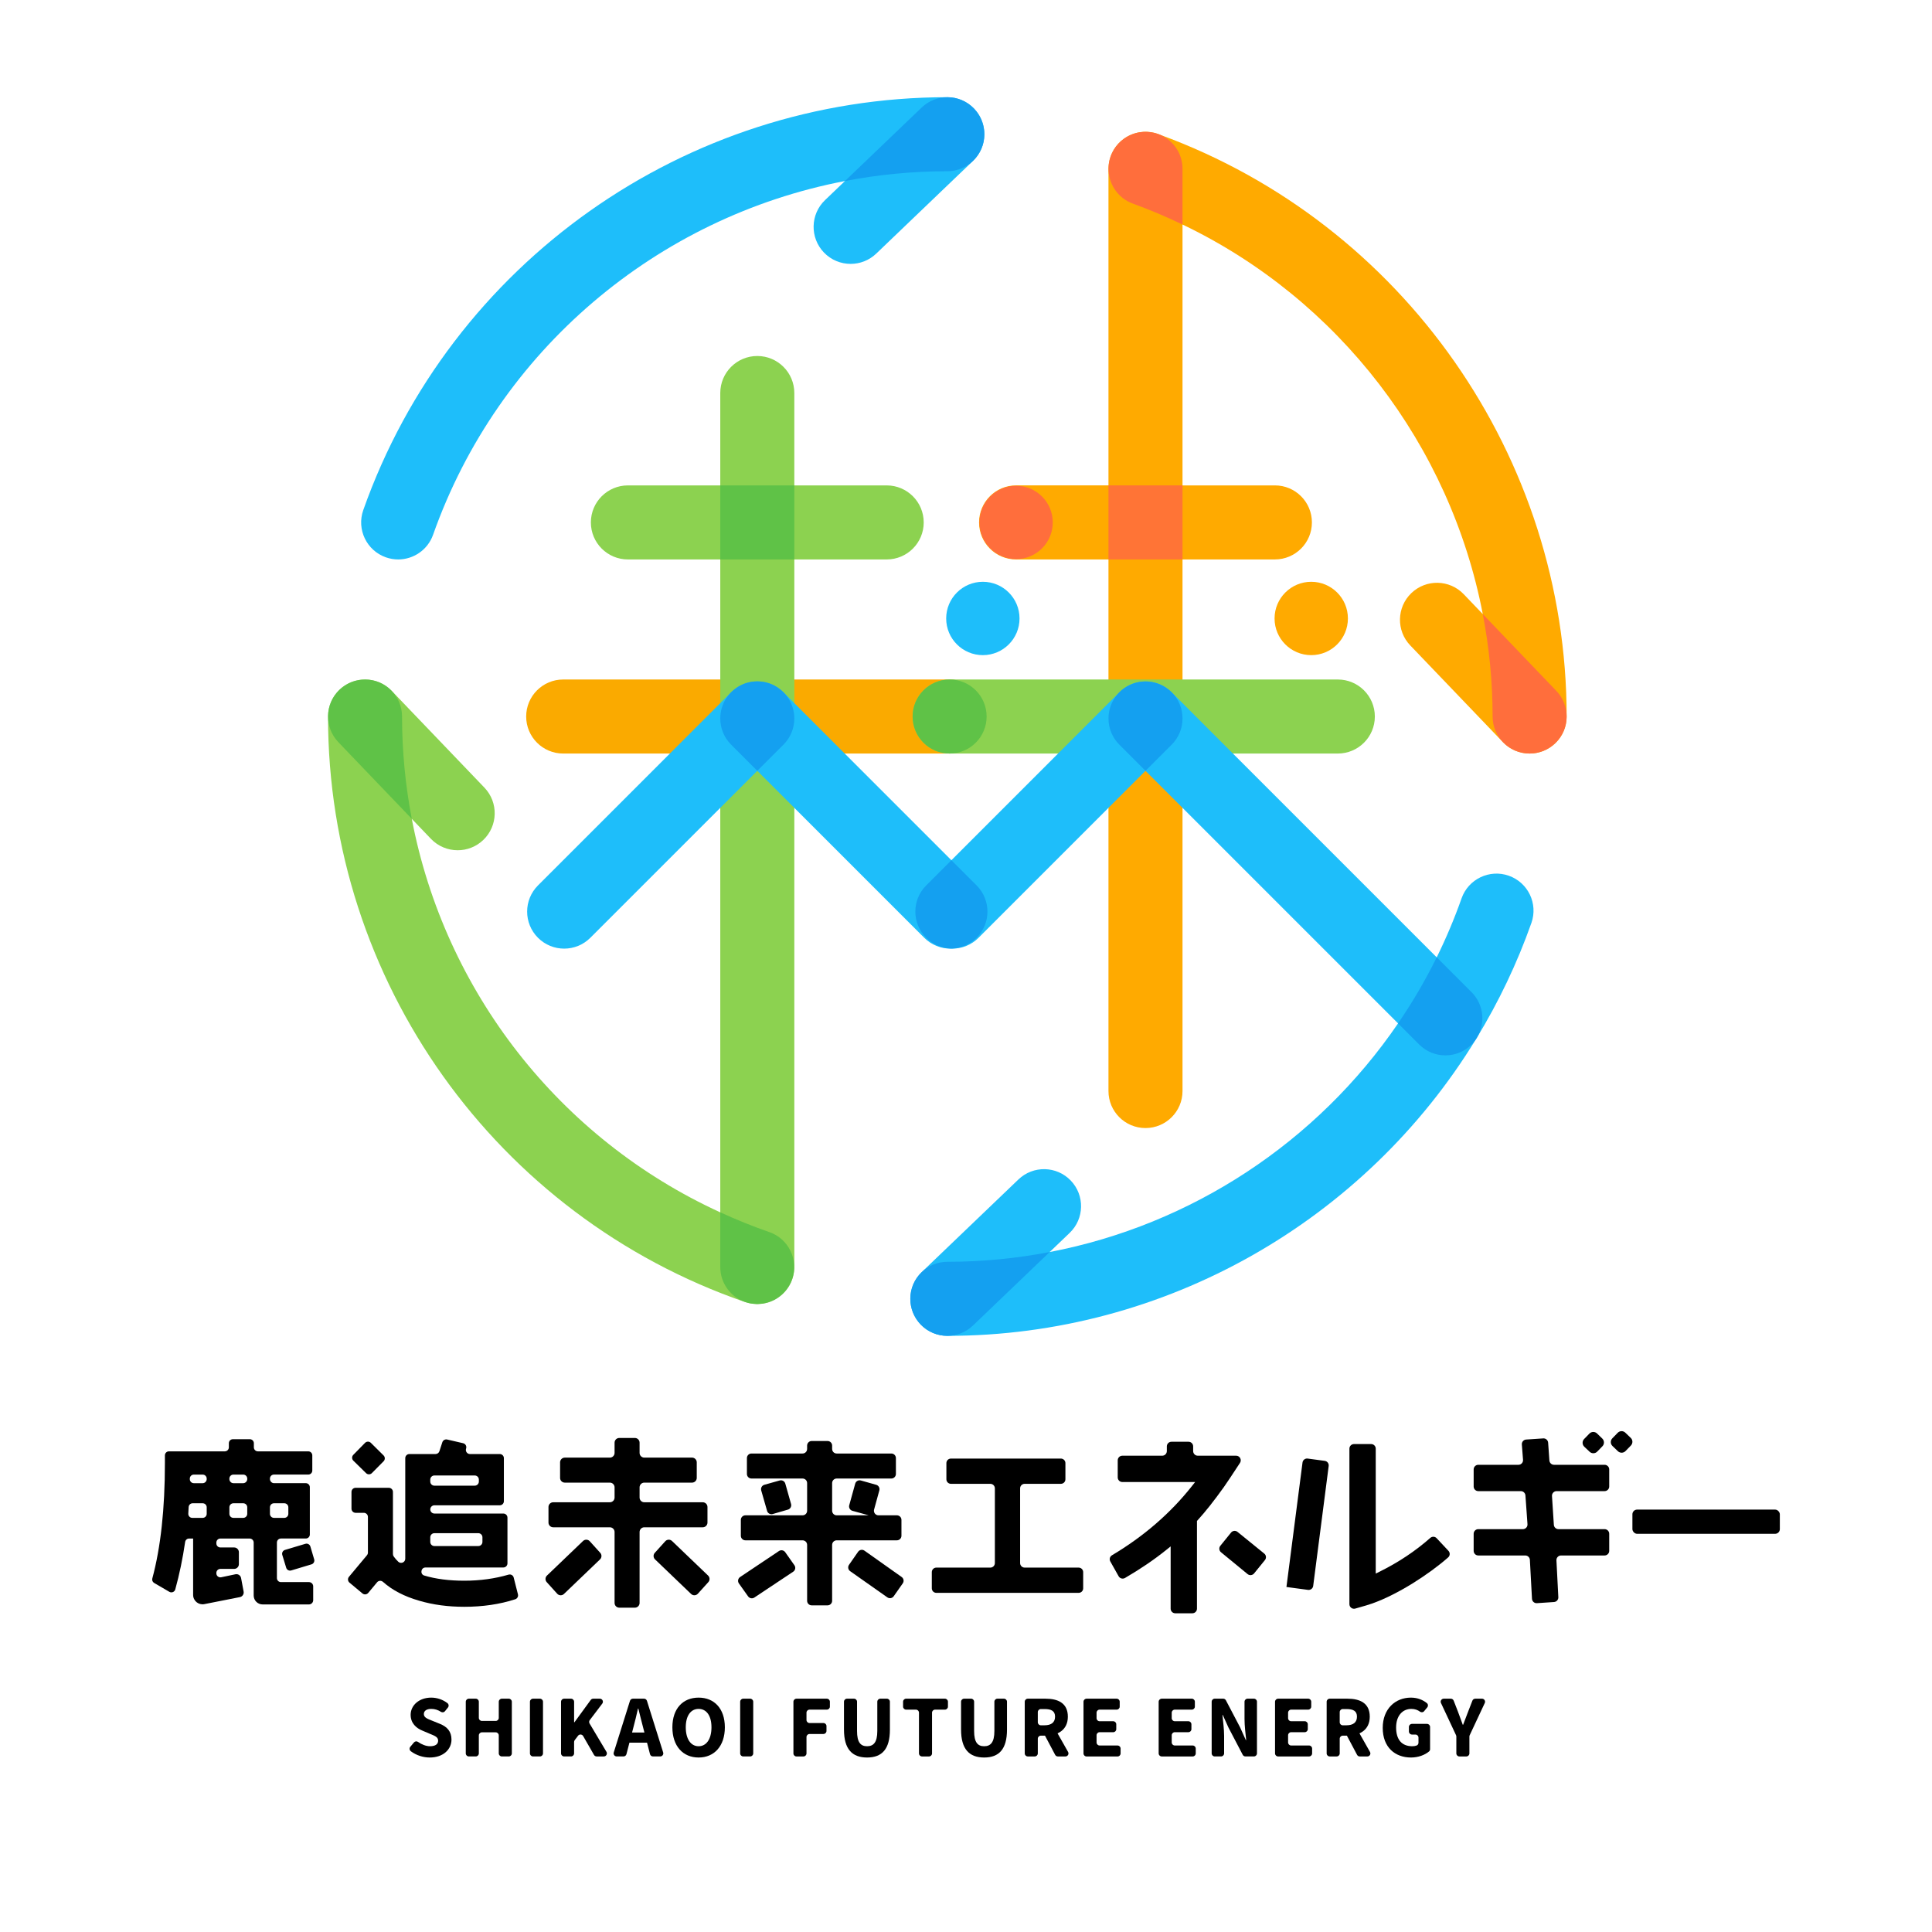 <?xml version="1.0" encoding="UTF-8"?>
<svg id="_レイヤー_1" xmlns="http://www.w3.org/2000/svg" version="1.1" viewBox="0 0 500 500">
  <!-- Generator: Adobe Illustrator 29.8.1, SVG Export Plug-In . SVG Version: 2.1.1 Build 2)  -->
  <defs>
    <style>
      .st0 {
        fill: #8cd250;
      }

      .st1 {
        fill: #fa0;
      }

      .st2 {
        opacity: .9;
      }

      .st2, .st3 {
        isolation: isolate;
      }

      .st2, .st4 {
        fill: #ff6e3c;
      }

      .st5 {
        fill: #1ebefa;
      }

      .st3 {
        fill: #54be45;
        opacity: .8;
      }

      .st6 {
        fill: #faaa00;
      }

      .st7 {
        fill: #14a0f0;
      }
    </style>
  </defs>
  <path class="st1" d="M403.52,191.182c.089-.118.183-.234.266-.355.085-.125.16-.256.239-.385.084-.137.173-.271.25-.411.074-.136.137-.279.205-.418.067-.138.139-.273.199-.413.07-.164.127-.334.188-.503.044-.122.095-.241.133-.364.054-.171.095-.348.14-.524.032-.127.071-.252.098-.38.034-.158.055-.321.08-.482.024-.151.052-.301.069-.452.016-.143.021-.289.03-.434.011-.174.024-.348.026-.522,0-.035.005-.068.005-.103,0-67.085-42.242-127.498-105.172-150.541-.756-.33-1.565-.557-2.407-.682-.021-.003-.041-.006-.062-.009-.279-.039-.561-.066-.846-.081-.043-.002-.085-.005-.128-.006-.127-.005-.251-.019-.378-.019-.149,0-.294.015-.441.022-.038.002-.076.004-.115.006-.29.017-.577.046-.859.088l-.023.004c-1.554.234-2.983.839-4.198,1.725-.01.007-.019.015-.029.022-.229.168-.45.346-.663.533-.033.029-.065.06-.098.089-.19.172-.373.35-.549.537-.045.048-.089.098-.134.147-.161.178-.316.362-.463.552-.046.059-.09.119-.134.179-.143.194-.279.392-.408.597-.037.059-.072.118-.108.178-.131.219-.252.442-.366.671-.025.051-.05.103-.075.155-.114.243-.218.491-.313.744-.01.028-.024.054-.034.082-.009.024-.014.049-.022.073-.084.239-.158.483-.223.73-.022.082-.044.164-.063.246-.048.203-.087.408-.122.615-.022.131-.043.261-.06.392-.02.159-.034.319-.046.481-.013.177-.023.353-.027.529-.001.062-.009.121-.009.183v81.944h-23.908c-5.291,0-9.581,4.289-9.581,9.581s4.29,9.581,9.581,9.581h23.908v137.576c0,5.291,4.29,9.581,9.581,9.581s9.581-4.29,9.581-9.581v-137.575h23.907c5.291,0,9.581-4.289,9.581-9.581s-4.29-9.581-9.581-9.581h-23.907V58.108c40.501,19.398,69.298,57.135,77.707,100.819l-4.932-5.148c-3.658-3.819-9.725-3.951-13.545-.291-3.822,3.661-3.951,9.726-.291,13.547l23.976,25.027c.022.023.046.041.068.064.143.146.295.283.447.42.09.081.176.167.268.244.149.125.307.238.464.354.101.074.199.156.302.226.171.116.352.219.531.324.181.106.363.206.549.299.19.095.379.193.576.276.097.041.198.071.296.108.198.076.396.153.601.216.098.03.198.05.297.076.207.056.413.114.625.157.124.025.249.037.374.057.188.03.374.065.565.084.301.03.604.044.907.046.017,0,.033.003.049.003h.001c.312,0,.623-.017.934-.047.125-.012.246-.035.369-.052.182-.025.365-.048.546-.083.144-.028.284-.066.425-.101.158-.039.316-.075.472-.121.143-.043.281-.094.421-.143.152-.053.304-.105.453-.166.134-.055.264-.117.395-.178.149-.069.298-.137.444-.214.127-.067.25-.141.374-.214.141-.083.282-.164.419-.255.128-.084.25-.175.374-.265.124-.091.249-.18.37-.277.133-.107.259-.221.386-.335.081-.072.165-.137.244-.212.023-.022.042-.047.065-.069.134-.131.26-.27.386-.409.089-.098.183-.193.267-.294.108-.129.206-.265.307-.399h0Z"/>
  <path class="st5" d="M218.68,46.844l-5.166,4.949c-3.821,3.661-3.951,9.726-.291,13.547,1.882,1.964,4.399,2.953,6.92,2.953,2.383,0,4.77-.884,6.627-2.662l25.028-23.976c.026-.025.048-.053.074-.078.119-.117.23-.241.343-.364.103-.112.211-.222.308-.339.092-.109.174-.226.261-.34.105-.137.213-.273.31-.414.068-.099.126-.205.19-.307.101-.162.206-.322.297-.488.058-.107.107-.219.161-.328.083-.167.17-.332.242-.503.059-.138.106-.282.159-.424.055-.147.115-.293.162-.443.049-.155.085-.316.127-.474.037-.143.08-.284.11-.428.032-.15.051-.303.076-.455.026-.159.055-.318.073-.478.015-.138.02-.279.029-.419.012-.179.025-.357.027-.536,0-.034.005-.067.005-.101,0-.108-.013-.213-.016-.321-.006-.175-.011-.35-.027-.525-.013-.154-.035-.305-.056-.457-.021-.156-.042-.312-.071-.467-.03-.16-.067-.317-.105-.473-.035-.146-.07-.291-.112-.435-.046-.157-.098-.311-.152-.465-.049-.141-.098-.281-.154-.42-.06-.15-.126-.296-.194-.442-.064-.138-.128-.276-.198-.411-.074-.143-.154-.281-.235-.419-.077-.131-.153-.261-.236-.388-.092-.141-.191-.277-.29-.412-.085-.116-.168-.233-.259-.346-.115-.144-.239-.281-.362-.418-.067-.075-.127-.154-.197-.228-.022-.023-.047-.042-.069-.065-.131-.134-.271-.26-.41-.386-.098-.089-.193-.182-.293-.267-.129-.108-.265-.206-.4-.308-.118-.089-.233-.182-.354-.265-.126-.086-.26-.162-.39-.242-.135-.083-.267-.171-.406-.246-.14-.076-.286-.141-.429-.211-.134-.065-.266-.136-.402-.194-.166-.071-.339-.129-.51-.191-.119-.043-.237-.093-.358-.131-.175-.056-.355-.097-.534-.143-.123-.031-.244-.068-.368-.095-.162-.034-.328-.056-.493-.082-.147-.023-.294-.051-.442-.067-.145-.016-.293-.021-.44-.03-.172-.011-.344-.024-.516-.026-.035,0-.069-.005-.104-.005-67.819,0-128.564,42.94-151.156,106.85-1.763,4.989.851,10.463,5.84,12.227,1.057.374,2.134.551,3.193.551,3.946,0,7.643-2.458,9.033-6.39,16.891-47.785,58.014-82.239,106.6-91.547v-.002Z"/>
  <g>
    <g>
      <path d="M65.653,412.916v-13.703c0-.575-.466-1.04-1.04-1.04h-7.581c-.575,0-1.04.466-1.04,1.04v.23c0,.575.466,1.04,1.04,1.04h3.561c.679,0,1.229.55,1.229,1.229v3.09c0,.679-.55,1.229-1.229,1.229h-3.561c-.575,0-1.04.466-1.04,1.04v.108c0,.652.592,1.143,1.233,1.023l3.731-.786c.668-.126,1.31.314,1.436.981l.657,3.502c.125.667-.314,1.309-.981,1.435l-9.204,1.817c-1.497.282-2.882-.866-2.882-2.39v-14.591h-1.047c-.514,0-.946.38-1.021.889-.62,4.251-1.472,8.365-2.556,12.285-.182.658-.947.959-1.537.614l-3.927-2.293c-.404-.236-.598-.704-.476-1.156,2.173-8.054,3.259-18.019,3.259-29.896v-1.965c0-.575.466-1.04,1.04-1.04h14.47c.575,0,1.04-.466,1.04-1.04v-1.063c0-.575.466-1.04,1.04-1.04h4.392c.575,0,1.04.466,1.04,1.04v1.063c0,.575.466,1.04,1.04,1.04h13.043c.575,0,1.04.466,1.04,1.04v3.929c0,.575-.466,1.04-1.04,1.04h-8.882c-.575,0-1.04.466-1.04,1.04h0c0,.027-.002.157,0,.183.042.537.493,1.003,1.04,1.003h8.245c.575,0,1.04.466,1.04,1.04v12.244c0,.575-.466,1.04-1.04,1.04h-6.442c-.575,0-1.04.466-1.04,1.04v9.201c0,.575.466,1.04,1.04,1.04h7.249c.608,0,1.102.493,1.102,1.102v3.576c0,.608-.493,1.102-1.102,1.102h-11.982c-1.28,0-2.318-1.038-2.318-2.318v.006ZM52.453,389.043h-2.601c-.551,0-.999.437-1.032.987-.026.427-.057,1.252-.089,1.672-.047.605.428,1.121,1.035,1.121h2.688c.575,0,1.04-.466,1.04-1.04v-1.699c0-.575-.466-1.04-1.04-1.04h0ZM52.453,381.621h-2.288c-.566,0-1.028.452-1.04,1.018h0v.206c.019.556.477,1.003,1.04,1.003h2.288c.553,0,1.007-.459,1.04-1.003,0-.021,0-.162,0-.183h0c0-.575-.466-1.04-1.04-1.04h0ZM62.948,381.621h-2.543c-.575,0-1.04.466-1.04,1.04h0c0,.025-.002.159,0,.183.038.541.49,1.003,1.04,1.003h2.543c.55,0,1.003-.463,1.04-1.003.002-.024,0-.159,0-.183h0c0-.575-.466-1.04-1.04-1.04ZM62.948,389.043h-2.543c-.575,0-1.04.466-1.04,1.04v1.699c0,.575.466,1.04,1.04,1.04h2.543c.575,0,1.04-.466,1.04-1.04v-1.699c0-.575-.466-1.04-1.04-1.04ZM73.582,389.043h-2.681c-.575,0-1.04.466-1.04,1.04v1.699c0,.575.466,1.04,1.04,1.04h2.681c.575,0,1.04-.466,1.04-1.04v-1.699c0-.575-.466-1.04-1.04-1.04ZM74.069,405.739l-1.012-3.323c-.168-.551.145-1.134.697-1.3l5.278-1.58c.552-.165,1.133.149,1.296.702l.982,3.323c.162.549-.15,1.126-.698,1.291l-5.249,1.58c-.549.165-1.128-.145-1.295-.693h0Z"/>
      <path d="M120.137,415.835c-4.161,0-8.045-.509-11.651-1.572-3.881-1.115-6.988-2.746-9.353-4.861-.457-.409-1.149-.382-1.542.089l-2.293,2.752c-.376.451-1.047.512-1.498.136l-3.358-2.799c-.451-.376-.512-1.047-.136-1.499l4.665-5.591c.16-.191.247-.432.247-.682v-9.23c0-.588-.476-1.064-1.064-1.064h-2.126c-.588,0-1.064-.476-1.064-1.064v-4.346c0-.588.476-1.064,1.064-1.064h8.599c.588,0,1.064.476,1.064,1.064v16.072c0,.221.061.44.188.621.339.484.736.943,1.193,1.377.679.645,1.809.163,1.809-.773v-26.034c0-.588.476-1.064,1.064-1.064h6.763c.461,0,.869-.296,1.012-.734l.754-2.316c.171-.524.714-.831,1.251-.707l4.131.956c.602.139.959.76.777,1.351l-.022.073c-.212.684.3,1.378,1.016,1.378h7.712c.588,0,1.064.476,1.064,1.064v11.14c0,.588-.476,1.064-1.064,1.064h-16.92c-.588,0-1.064.476-1.064,1.064h0c0,.588.476,1.064,1.064,1.064h17.845c.588,0,1.064.476,1.064,1.064v11.834c0,.588-.476,1.064-1.064,1.064h-20.134c-1.215,0-1.493,1.733-.33,2.084,2.948.888,6.406,1.338,10.386,1.338,4.076,0,7.884-.535,11.424-1.569.581-.17,1.183.162,1.332.749l1.1,4.338c.138.543-.163,1.113-.696,1.285-4.044,1.311-8.446,1.947-13.206,1.947h-.003ZM94.739,381.25l-3.293-3.23c-.419-.411-.426-1.085-.015-1.504l3.038-3.1c.413-.421,1.089-.426,1.508-.011l3.293,3.261c.417.413.421,1.087.008,1.504l-3.038,3.069c-.412.416-1.083.421-1.501.011h0ZM122.864,381.853h-10.448c-.588,0-1.064.476-1.064,1.064v.508c0,.588.476,1.064,1.064,1.064h10.448c.588,0,1.064-.476,1.064-1.064v-.508c0-.588-.476-1.064-1.064-1.064ZM123.789,396.786h-11.372c-.588,0-1.064.476-1.064,1.064v1.202c0,.588.476,1.064,1.064,1.064h11.372c.588,0,1.064-.476,1.064-1.064v-1.202c0-.588-.476-1.064-1.064-1.064Z"/>
      <path d="M144.201,412.454l-2.711-3c-.442-.489-.415-1.241.061-1.697l9.336-8.945c.496-.475,1.287-.447,1.748.063l2.711,2.999c.442.489.415,1.241-.061,1.697l-9.335,8.947c-.496.475-1.287.447-1.748-.063h0ZM165.524,396.48v18.367c0,.673-.546,1.219-1.219,1.219h-4.035c-.673,0-1.219-.546-1.219-1.219v-18.367c0-.673-.546-1.219-1.219-1.219h-14.669c-.673,0-1.219-.546-1.219-1.219v-4.036c0-.673.546-1.219,1.219-1.219h14.669c.673,0,1.219-.546,1.219-1.219v-2.648c0-.673-.546-1.219-1.219-1.219h-11.664c-.673,0-1.219-.546-1.219-1.219v-4.034c0-.673.546-1.219,1.219-1.219h11.664c.673,0,1.219-.546,1.219-1.219v-2.649c0-.673.546-1.219,1.219-1.219h4.035c.673,0,1.219.546,1.219,1.219v2.649c0,.673.546,1.219,1.219,1.219h12.357c.673,0,1.219.546,1.219,1.219v4.034c0,.673-.546,1.219-1.219,1.219h-12.357c-.673,0-1.219.546-1.219,1.219v2.648c0,.673.546,1.219,1.219,1.219h15.131c.673,0,1.219.546,1.219,1.219v4.036c0,.673-.546,1.219-1.219,1.219h-15.131c-.673,0-1.219.546-1.219,1.219ZM178.857,412.516l-9.335-8.947c-.476-.456-.503-1.208-.061-1.697l2.711-2.999c.461-.51,1.251-.538,1.748-.063l9.336,8.946c.476.456.503,1.208.061,1.697l-2.711,3c-.461.51-1.252.538-1.748.063h0Z"/>
      <path d="M193.609,413.145l-2.379-3.348c-.385-.542-.247-1.294.306-1.664l10.055-6.729c.532-.356,1.252-.223,1.621.301l2.384,3.383c.382.543.242,1.294-.311,1.662l-10.059,6.694c-.531.353-1.246.221-1.615-.299h-.002ZM215.355,399.815v14.469c0,.652-.528,1.18-1.18,1.18h-4.113c-.652,0-1.18-.528-1.18-1.18v-14.469c0-.652-.528-1.18-1.18-1.18h-14.793c-.652,0-1.18-.528-1.18-1.18v-4.112c0-.652.528-1.18,1.18-1.18h14.793c.652,0,1.18-.528,1.18-1.18v-7.164c0-.652-.528-1.18-1.18-1.18h-13.221c-.652,0-1.18-.528-1.18-1.18v-4.114c0-.652.528-1.18,1.18-1.18h13.221c.652,0,1.18-.528,1.18-1.18v-.876c0-.652.528-1.18,1.18-1.18h4.113c.652,0,1.18.528,1.18,1.18v.876c0,.652.528,1.18,1.18,1.18h14.145c.652,0,1.18.528,1.18,1.18v4.114c0,.652-.528,1.18-1.18,1.18h-14.145c-.652,0-1.18.528-1.18,1.18v7.164c0,.652.528,1.18,1.18,1.18h8.298l-4.225-1.166c-.628-.173-.997-.824-.823-1.452l1.542-5.579c.174-.63.827-.998,1.457-.821l3.972,1.117c.624.176.99.822.818,1.448l-1.361,4.96c-.206.751.359,1.492,1.138,1.492h4.763c.652,0,1.18.528,1.18,1.18v4.112c0,.652-.528,1.18-1.18,1.18h-15.578c-.652,0-1.18.528-1.18,1.18h-.001ZM198.523,391.024l-1.52-5.304c-.18-.629.185-1.284.815-1.461l3.965-1.116c.627-.176,1.278.189,1.455.815l1.489,5.274c.176.624-.184,1.272-.806,1.453l-3.934,1.146c-.628.183-1.284-.18-1.464-.808h0ZM229.646,413.397l-9.633-6.782c-.531-.374-.66-1.106-.289-1.639l2.349-3.377c.374-.538,1.115-.668,1.65-.289l9.629,6.818c.53.375.657,1.109.284,1.641l-2.345,3.341c-.375.534-1.112.663-1.645.287h0Z"/>
    </g>
    <g>
      <path d="M265.178,384.012h9.376c.648,0,1.174-.525,1.174-1.174v-4.187c0-.648-.525-1.174-1.174-1.174h-28.455c-.648,0-1.174.525-1.174,1.174v4.187c0,.648.525,1.174,1.174,1.174h10.198c.648,0,1.174.525,1.174,1.174v19.334c0,.648-.525,1.174-1.174,1.174h-13.973c-.648,0-1.174.525-1.174,1.174v4.185c0,.648.525,1.174,1.174,1.174h36.828c.648,0,1.174-.525,1.174-1.174v-4.185c0-.648-.525-1.174-1.174-1.174h-13.974c-.648,0-1.174-.525-1.174-1.174v-19.334c0-.648.525-1.174,1.174-1.174h0Z"/>
      <path d="M324.556,407.201l2.807-3.458c.416-.512.338-1.264-.175-1.68l-6.916-5.609c-.512-.416-1.265-.337-1.68.176l-2.769,3.418c-.413.51-.337,1.258.17,1.674l6.877,5.649c.512.42,1.267.344,1.685-.17h0Z"/>
      <path d="M308.788,375.542v-1.223c0-.659-.535-1.194-1.194-1.194h-4.424c-.659,0-1.194.535-1.194,1.194v1.223c0,.659-.535,1.194-1.194,1.194h-10.323c-.659,0-1.194.535-1.194,1.194v4.424c0,.659.535,1.194,1.194,1.194h18.841l-.903,1.139c-5.529,6.977-12.457,12.962-20.614,17.812-.557.331-.754,1.039-.437,1.604l2.15,3.827c.327.581,1.077.785,1.653.449,4.004-2.333,7.587-4.769,10.669-7.254l1.143-.922v16.119c0,.659.535,1.194,1.194,1.194h4.426c.659,0,1.194-.535,1.194-1.194v-22.701l.184-.202c2.043-2.243,4.202-4.971,6.793-8.589.794-1.128,2.189-3.221,4.157-6.24.518-.794-.047-1.855-.995-1.855h-9.931c-.659,0-1.194-.535-1.194-1.194h0Z"/>
      <path d="M357.054,406.74l-1.014.502v-32.334c0-.655-.531-1.185-1.185-1.185h-4.443c-.655,0-1.185.531-1.185,1.185v40.252c0,.789.756,1.358,1.514,1.139l2.903-.838c3.46-1.027,7.475-2.937,11.932-5.675,3.595-2.254,6.627-4.469,9.213-6.736.501-.439.526-1.21.071-1.697l-3.064-3.272c-.438-.468-1.159-.495-1.64-.07-3.831,3.385-8.229,6.317-13.101,8.728h-.001Z"/>
      <path d="M339.853,410.439l4.009-31.043c.084-.647-.371-1.24-1.018-1.327l-4.42-.594c-.651-.087-1.249.371-1.334,1.023l-4.16,32.213,5.589.751c.651.087,1.249-.371,1.334-1.023h0Z"/>
      <path d="M413.361,375.673l1.346-1.385c.539-.555.526-1.441-.029-1.98l-1.364-1.324c-.554-.538-1.44-.526-1.979.028l-1.365,1.404c-.545.56-.525,1.457.042,1.994l1.382,1.306c.556.526,1.432.507,1.965-.042h.002Z"/>
      <path d="M420.681,375.534l1.388-1.428c.541-.557.526-1.449-.035-1.986l-1.404-1.346c-.555-.532-1.436-.517-1.972.035l-1.388,1.427c-.542.557-.526,1.448.035,1.986l1.404,1.347c.555.533,1.437.517,1.973-.035h-.001Z"/>
      <path d="M399.383,372.258l-4.416.293c-.665.044-1.165.622-1.114,1.287l.306,3.964c.054.695-.496,1.289-1.194,1.289h-10.387c-.661,0-1.197.536-1.197,1.197v4.419c0,.661.536,1.197,1.197,1.197h11.008c.628,0,1.149.485,1.194,1.112l.531,7.447c.049.693-.499,1.282-1.194,1.282h-11.54c-.661,0-1.197.536-1.197,1.197v4.419c0,.661.536,1.197,1.197,1.197h12.159c.628,0,1.15.486,1.194,1.112l.547,10.12c.047.657.616,1.153,1.274,1.109l4.427-.296c.661-.044,1.161-.617,1.114-1.278l-.488-9.487c-.048-.692.5-1.281,1.194-1.281h11.267c.661,0,1.197-.536,1.197-1.197v-4.419c0-.661-.536-1.197-1.197-1.197h-11.936c-.631,0-1.154-.49-1.195-1.12l-.483-7.447c-.045-.69.503-1.275,1.195-1.275h12.419c.661,0,1.197-.536,1.197-1.197v-4.419c0-.661-.536-1.197-1.197-1.197h-13.09c-.628,0-1.15-.486-1.194-1.113l-.327-4.611c-.047-.657-.616-1.154-1.274-1.11l.003.003Z"/>
      <rect x="422.465" y="390.683" width="38.155" height="6.265" rx="1.214" ry="1.214"/>
    </g>
  </g>
  <g>
    <path d="M106.187,452.07l.941-1.124c.263-.314.721-.376,1.055-.14.961.679,2.084,1.117,3.106,1.117,1.411,0,2.101-.555,2.101-1.442,0-.942-.85-1.243-2.156-1.78l-1.943-.829c-1.549-.63-3.016-1.902-3.016-4.074,0-2.478,2.213-4.456,5.324-4.456,1.461,0,2.979.489,4.192,1.42.355.273.42.785.14,1.135l-.767.958c-.25.313-.697.388-1.035.173-.786-.499-1.578-.768-2.529-.768-1.165,0-1.907.486-1.907,1.341,0,.917.978,1.25,2.282,1.77l1.905.772c1.826.738,2.965,1.953,2.965,4.066,0,2.483-2.07,4.634-5.632,4.634-1.678,0-3.446-.548-4.879-1.613-.371-.276-.444-.805-.147-1.16h0Z"/>
    <path d="M121.334,439.618h1.795c.438,0,.792.355.792.792v4.175c0,.438.355.792.792.792h3.576c.438,0,.792-.355.792-.792v-4.175c0-.438.355-.792.792-.792h1.795c.438,0,.792.355.792.792v13.364c0,.438-.355.792-.792.792h-1.795c-.438,0-.792-.355-.792-.792v-4.656c0-.438-.355-.792-.792-.792h-3.576c-.438,0-.792.355-.792.792v4.656c0,.438-.355.792-.792.792h-1.795c-.438,0-.792-.355-.792-.792v-13.364c0-.438.355-.792.792-.792Z"/>
    <path d="M137.94,439.618h1.795c.438,0,.792.355.792.792v13.364c0,.438-.355.792-.792.792h-1.795c-.438,0-.792-.355-.792-.792v-13.364c0-.438.355-.792.792-.792Z"/>
    <path d="M145.991,439.618h1.795c.438,0,.792.355.792.792v5.315h.084l4.219-5.782c.149-.204.387-.325.64-.325h1.717c.655,0,1.027.749.631,1.271l-3.237,4.269c-.195.257-.214.607-.049.884l4.366,7.327c.315.528-.066,1.198-.681,1.198h-1.854c-.283,0-.545-.151-.687-.397l-2.809-4.881c-.283-.492-.976-.535-1.319-.083l-.864,1.142c-.104.138-.16.305-.16.478v2.948c0,.438-.355.792-.792.792h-1.795c-.438,0-.792-.355-.792-.792v-13.364c0-.438.355-.792.792-.792h.003Z"/>
    <path d="M163.792,439.618h2.881c.346,0,.652.225.756.555l4.198,13.364c.16.51-.221,1.03-.756,1.03h-1.884c-.361,0-.677-.244-.767-.594l-1.802-6.977c-.415-1.495-.815-3.263-1.214-4.822h-.092c-.362,1.578-.761,3.327-1.176,4.822l-1.81,6.977c-.091.349-.406.593-.767.593h-1.763c-.535,0-.916-.519-.756-1.03l4.197-13.364c.104-.33.41-.555.756-.555h-.001ZM162.404,448.379h5.608c.438,0,.792.355.792.792v1.043c0,.438-.355.792-.792.792h-5.608c-.438,0-.792-.355-.792-.792v-1.043c0-.438.355-.792.792-.792Z"/>
    <path d="M174.012,447.028c0-4.884,2.758-7.685,6.79-7.685s6.79,2.82,6.79,7.685-2.758,7.815-6.79,7.815-6.79-2.931-6.79-7.815ZM184.128,447.028c0-2.998-1.287-4.767-3.326-4.767s-3.326,1.77-3.326,4.767,1.287,4.896,3.326,4.896,3.326-1.898,3.326-4.896Z"/>
    <path d="M192.346,439.618h1.795c.438,0,.792.355.792.792v13.364c0,.438-.355.792-.792.792h-1.795c-.438,0-.792-.355-.792-.792v-13.364c0-.438.355-.792.792-.792Z"/>
    <path d="M206.123,439.618h7.867c.433,0,.784.351.784.784v1.266c0,.433-.351.784-.784.784h-4.487c-.433,0-.784.351-.784.784v1.899c0,.433.351.784.784.784h3.605c.433,0,.784.351.784.784v1.266c0,.433-.351.784-.784.784h-3.605c-.433,0-.784.351-.784.784v4.247c0,.433-.351.784-.784.784h-1.812c-.433,0-.784-.351-.784-.784v-13.381c0-.433.351-.784.784-.784h0Z"/>
    <path d="M218.421,447.64v-7.238c0-.433.351-.784.784-.784h1.812c.433,0,.784.351.784.784v7.584c0,2.927.922,3.938,2.595,3.938s2.649-1.011,2.649-3.938v-7.584c0-.433.351-.784.784-.784h1.691c.433,0,.784.351.784.784v7.238c0,5.019-2.04,7.203-5.908,7.203s-5.975-2.184-5.975-7.203h0Z"/>
    <path d="M237.046,442.452h-2.547c-.433,0-.784-.351-.784-.784v-1.266c0-.433.351-.784.784-.784h10.042c.433,0,.784.351.784.784v1.266c0,.433-.351.784-.784.784h-2.547c-.433,0-.784.351-.784.784v10.548c0,.433-.351.784-.784.784h-1.812c-.433,0-.784-.351-.784-.784v-10.548c0-.433-.351-.784-.784-.784h0Z"/>
    <path d="M248.721,447.64v-7.238c0-.433.351-.784.784-.784h1.812c.433,0,.784.351.784.784v7.584c0,2.927.922,3.938,2.595,3.938s2.649-1.011,2.649-3.938v-7.584c0-.433.351-.784.784-.784h1.692c.433,0,.784.351.784.784v7.238c0,5.019-2.04,7.203-5.908,7.203s-5.975-2.184-5.975-7.203h0Z"/>
    <path d="M265.204,440.402c0-.433.351-.784.784-.784h4.6c3.171,0,5.77,1.101,5.77,4.654,0,3.436-2.598,4.915-5.77,4.915h-1.22c-.433,0-.784.351-.784.784v3.812c0,.433-.351.784-.784.784h-1.812c-.433,0-.784-.351-.784-.784v-13.381ZM270.313,446.504c1.778,0,2.733-.761,2.733-2.231s-.955-1.972-2.733-1.972h-.946c-.433,0-.784.351-.784.784v2.636c0,.433.351.784.784.784h.946ZM270.413,447.887l1.168-1.08c.371-.343.965-.251,1.214.189l3.622,6.402c.296.522-.082,1.17-.682,1.17h-1.967c-.29,0-.556-.16-.692-.416l-2.823-5.322c-.167-.314-.101-.701.16-.942h0Z"/>
    <path d="M281.195,439.618h7.8c.433,0,.784.351.784.784v1.266c0,.433-.351.784-.784.784h-4.42c-.433,0-.784.351-.784.784v1.435c0,.433.351.784.784.784h3.529c.433,0,.784.351.784.784v1.267c0,.433-.351.784-.784.784h-3.529c-.433,0-.784.351-.784.784v1.876c0,.433.351.784.784.784h4.649c.433,0,.784.351.784.784v1.267c0,.433-.351.784-.784.784h-8.029c-.433,0-.784-.351-.784-.784v-13.381c0-.433.351-.784.784-.784v-.002Z"/>
    <path d="M300.65,439.618h7.789c.436,0,.789.353.789.789v1.256c0,.436-.353.789-.789.789h-4.409c-.436,0-.789.353-.789.789v1.424c0,.436.353.789.789.789h3.519c.436,0,.789.353.789.789v1.257c0,.436-.353.789-.789.789h-3.519c-.436,0-.789.353-.789.789v1.866c0,.436.353.789.789.789h4.639c.436,0,.789.353.789.789v1.257c0,.436-.353.789-.789.789h-8.018c-.436,0-.789-.353-.789-.789v-13.371c0-.436.353-.789.789-.789h-.001Z"/>
    <path d="M314.367,439.618h2.198c.293,0,.562.163.699.422l3.667,6.991c.007.014.014.028.021.043l1.469,3.262h.092c-.159-1.582-.432-3.675-.432-5.438v-4.492c0-.436.353-.789.789-.789h1.643c.436,0,.789.353.789.789v13.371c0,.436-.353.789-.789.789h-2.197c-.294,0-.563-.163-.699-.423l-3.669-7.011c-.007-.013-.013-.027-.02-.04l-1.469-3.245h-.091c.159,1.65.431,3.652.431,5.414v4.516c0,.436-.353.789-.789.789h-1.643c-.436,0-.789-.353-.789-.789v-13.371c0-.436.353-.789.789-.789h0Z"/>
    <path d="M330.767,439.618h7.789c.436,0,.789.353.789.789v1.256c0,.436-.353.789-.789.789h-4.409c-.436,0-.789.353-.789.789v1.424c0,.436.353.789.789.789h3.519c.436,0,.789.353.789.789v1.257c0,.436-.353.789-.789.789h-3.519c-.436,0-.789.353-.789.789v1.866c0,.436.353.789.789.789h4.639c.436,0,.789.353.789.789v1.257c0,.436-.353.789-.789.789h-8.018c-.436,0-.789-.353-.789-.789v-13.371c0-.436.353-.789.789-.789h-.001Z"/>
    <path d="M357.849,447.179c0-4.96,3.295-7.836,7.286-7.836,1.786,0,3.146.627,4.133,1.416.34.271.379.774.103,1.11l-.814.991c-.263.32-.725.361-1.061.118-.598-.431-1.287-.716-2.248-.716-2.3,0-3.936,1.808-3.936,4.805,0,3.073,1.392,4.859,4.206,4.859.383,0,.776-.064,1.104-.186.298-.11.48-.412.48-.73v-1.321c0-.436-.353-.789-.789-.789h-.899c-.436,0-.789-.353-.789-.789v-1.182c0-.436.353-.789.789-.789h3.9c.436,0,.789.353.789.789v5.75c0,.225-.089.445-.261.59-1.06.895-2.753,1.574-4.672,1.574-4.118,0-7.321-2.629-7.321-7.664h0Z"/>
    <path d="M376.827,449.076l-3.903-8.334c-.245-.523.137-1.123.714-1.123h1.834c.325,0,.617.2.735.503l1.14,2.931c.399,1.12.79,2.155,1.216,3.314h.092c.426-1.158.852-2.194,1.262-3.314l1.14-2.931c.118-.303.41-.503.735-.503h1.751c.578,0,.959.6.714,1.124l-3.903,8.334c-.049.105-.074.219-.074.335v4.368c0,.436-.353.789-.789.789h-1.802c-.436,0-.789-.353-.789-.789v-4.368c0-.116-.025-.23-.074-.335h.001Z"/>
    <path d="M343.339,440.402c0-.433.351-.784.784-.784h4.6c3.171,0,5.77,1.101,5.77,4.654,0,3.436-2.598,4.915-5.77,4.915h-1.22c-.433,0-.784.351-.784.784v3.812c0,.433-.351.784-.784.784h-1.812c-.433,0-.784-.351-.784-.784v-13.381ZM348.448,446.504c1.778,0,2.733-.761,2.733-2.231s-.955-1.972-2.733-1.972h-.946c-.433,0-.784.351-.784.784v2.636c0,.433.351.784.784.784h.946ZM348.548,447.887l1.168-1.08c.371-.343.965-.251,1.214.189l3.622,6.402c.296.522-.082,1.17-.682,1.17h-1.967c-.29,0-.556-.16-.692-.416l-2.823-5.322c-.167-.314-.101-.701.16-.942h0Z"/>
  </g>
  <path class="st6" d="M245.759,195.017h.461-100.466c-5.291,0-9.581-4.29-9.581-9.582s4.29-9.581,9.581-9.581h100.005c5.292,0,9.582,4.29,9.58,9.582,0,5.291-4.29,9.581-9.58,9.581Z"/>
  <path class="st0" d="M239.057,135.203c0-5.291-4.29-9.581-9.581-9.581h-23.907v-23.908c0-5.291-4.29-9.581-9.581-9.581s-9.581,4.29-9.581,9.581v23.908h-23.907c-5.291,0-9.581,4.289-9.581,9.581s4.29,9.581,9.581,9.581h23.907v168.971c-41.699-19.088-71.328-57.261-79.837-101.839l4.958,5.175c1.882,1.964,4.399,2.953,6.92,2.953,2.383,0,4.77-.884,6.627-2.662,3.821-3.661,3.951-9.726.291-13.547l-23.976-25.028c-.024-.025-.05-.045-.074-.07-.125-.127-.257-.247-.389-.367-.104-.095-.206-.194-.313-.284-.122-.102-.252-.195-.379-.292-.124-.094-.246-.192-.374-.28-.118-.081-.244-.151-.366-.227-.143-.088-.283-.181-.43-.261-.132-.072-.271-.133-.407-.2-.141-.069-.28-.143-.423-.204-.164-.07-.334-.127-.503-.188-.122-.044-.241-.094-.364-.133-.173-.055-.352-.096-.529-.141-.125-.032-.248-.069-.373-.096-.161-.034-.326-.056-.49-.081-.148-.023-.296-.051-.445-.068-.145-.016-.293-.021-.44-.03-.172-.011-.344-.024-.516-.026-.035,0-.069-.005-.104-.005-.111,0-.219.013-.33.017-.171.006-.343.011-.514.026-.155.014-.308.036-.461.056-.156.021-.311.042-.465.071-.16.03-.317.067-.473.105-.146.035-.291.07-.436.112-.156.045-.309.097-.462.15-.143.049-.285.1-.426.156-.146.059-.289.124-.432.189-.142.065-.283.131-.423.204-.138.072-.271.149-.405.228-.135.079-.27.158-.403.245-.135.088-.266.183-.396.278-.122.089-.244.176-.362.271-.137.11-.267.227-.398.344-.08.072-.165.135-.243.21-.025.024-.045.05-.07.074-.127.124-.245.256-.365.387-.096.105-.196.207-.286.315-.1.119-.19.245-.284.369-.097.128-.198.254-.288.385-.076.111-.141.228-.212.343-.093.151-.191.299-.275.453-.065.118-.118.242-.178.363-.077.156-.158.31-.226.469-.062.144-.111.294-.165.442-.052.142-.11.282-.156.425-.05.157-.086.319-.128.479-.037.141-.079.281-.109.424-.031.147-.05.299-.075.448-.026.162-.056.324-.074.488-.015.134-.019.27-.028.405-.013.184-.026.368-.028.552,0,.033-.005.064-.005.097,0,68.345,43.38,129.243,107.944,151.537.072.025.145.032.217.055.365.117.739.212,1.121.286.186.036.371.061.557.085.29.038.584.062.882.073.117.004.235.029.351.029.108,0,.213-.021.321-.025.316-.01.628-.033.935-.073.138-.018.275-.039.412-.063.892-.154,1.739-.432,2.529-.815.03-.015.06-.028.09-.043,3.15-1.569,5.32-4.813,5.32-8.572v-183.126h23.907c5.291,0,9.581-4.289,9.581-9.581v.002Z"/>
  <path class="st0" d="M346.227,175.855h-100.466c-5.291,0-9.581,4.289-9.581,9.58s4.29,9.581,9.581,9.581h100.466c5.291,0,9.581-4.289,9.581-9.58s-4.29-9.581-9.581-9.581Z"/>
  <path class="st5" d="M396.325,238.865c1.763-4.988-.852-10.463-5.841-12.226-4.986-1.765-10.463.851-12.227,5.841-1.859,5.259-4.012,10.356-6.435,15.277l-68.591-68.592c-.468-.468-.972-.877-1.503-1.228-3.72-2.455-8.774-2.047-12.046,1.228l-43.46,43.459-43.459-43.459c-3.741-3.741-9.808-3.741-13.55,0l-49.982,49.982c-3.742,3.742-3.742,9.808,0,13.55,1.871,1.871,4.323,2.806,6.775,2.806s4.904-.936,6.775-2.806l43.208-43.208,43.208,43.208c1.871,1.871,4.323,2.806,6.775,2.806.084,0,.167-.01.251-.012.084.002.167.012.251.012,2.452,0,4.904-.936,6.775-2.806l43.208-43.208,65.363,65.363c-20.952,30.701-53.412,52.134-90.161,59.174l5.167-4.95c3.822-3.659,3.951-9.725.291-13.545-3.659-3.82-9.725-3.953-13.545-.291l-25.029,23.976c-.023.022-.042.047-.065.069-.133.13-.258.268-.383.406-.091.099-.185.196-.271.298-.104.124-.198.255-.296.385-.093.124-.191.244-.278.371-.078.115-.147.236-.22.355-.091.147-.186.291-.268.442-.066.12-.12.246-.181.369-.076.154-.157.307-.224.464-.061.143-.11.291-.164.438-.053.143-.112.285-.157.43-.049.155-.085.315-.126.474-.037.143-.08.285-.11.429-.031.146-.05.296-.074.445-.027.164-.057.326-.075.491-.015.133-.019.269-.028.403-.013.184-.026.368-.028.553,0,.033-.005.065-.005.097,0,.104.012.205.016.308.006.181.011.362.027.542.013.147.034.292.054.438.022.163.044.326.074.488.029.154.065.305.101.456s.073.302.116.452c.044.152.095.3.146.448.051.147.102.293.16.438.058.144.122.285.186.425.066.143.132.286.205.426.072.138.15.271.228.405.079.135.158.269.243.401.09.138.187.271.284.404.086.118.171.237.263.352.115.143.237.279.359.415.068.075.128.155.198.229.022.023.046.042.068.064.144.147.297.285.45.423.088.08.174.164.264.24.153.128.315.245.476.363.097.071.191.15.29.217.189.128.387.243.585.357.146.084.292.164.441.24.208.106.416.212.633.303.088.037.178.064.267.098.208.08.416.161.63.227.09.028.182.045.272.07.214.059.429.119.649.163.12.024.242.036.363.055.191.031.381.066.576.085.301.03.604.044.906.046.017,0,.033.003.049.003h.002c56.547,0,108.155-29.868,136.85-76.838.064-.095.12-.194.18-.291,5.642-9.279,10.408-19.21,14.124-29.721h0Z"/>
  <rect class="st2" x="286.873" y="125.621" width="19.162" height="19.162"/>
  <path class="st4" d="M300.276,34.894c-.188-.069-.372-.147-.56-.215-.611-.221-1.229-.374-1.847-.466-.021-.003-.041-.006-.062-.009-.282-.04-.565-.066-.846-.081-.043-.002-.085-.005-.128-.006-.274-.011-.547-.01-.819.003-.038.002-.076.004-.115.006-.288.017-.575.045-.859.088-.008,0-.015.002-.023.004-1.519.232-2.96.827-4.198,1.725-.01.007-.019.015-.029.022-.229.167-.449.346-.663.533-.033.029-.065.06-.098.089-.189.171-.372.35-.549.537-.045.048-.089.098-.134.147-.161.178-.316.361-.463.552-.046.059-.09.119-.134.179-.142.193-.279.392-.408.597-.037.059-.072.118-.108.178-.13.218-.252.441-.366.671-.025.051-.05.103-.075.155-.114.241-.218.49-.313.744-.019.052-.039.103-.057.155-.085.242-.158.486-.223.73-.022.082-.044.163-.063.246-.049.205-.087.41-.122.615-.022.13-.043.26-.06.392-.02.16-.034.321-.046.481-.013.175-.023.351-.027.529-.081,3.992,2.35,7.769,6.313,9.203,4.402,1.593,8.676,3.416,12.84,5.411v-14.431c0-3.932-2.371-7.307-5.759-8.783h.001Z"/>
  <path class="st7" d="M367.287,270.321c1.871,1.871,4.324,2.807,6.776,2.807s4.904-.936,6.774-2.807c.45-.45.843-.935,1.184-1.443.06-.097.121-.193.18-.291,2.292-3.695,1.843-8.607-1.365-11.815l-9.015-9.015c-2.942,5.974-6.302,11.672-10.004,17.096l5.469,5.469h.001Z"/>
  <path class="st4" d="M403.52,191.182c.089-.118.182-.233.266-.355.086-.126.16-.257.239-.385.084-.136.172-.27.25-.411.075-.137.138-.279.205-.418.067-.138.139-.272.199-.413.07-.165.127-.334.188-.503.044-.122.094-.24.133-.364.055-.173.095-.349.14-.524.032-.127.07-.251.098-.38.034-.16.055-.321.08-.482.024-.151.052-.3.069-.452.016-.144.021-.289.03-.434.011-.173.024-.346.026-.522.026-2.418-.853-4.847-2.658-6.731l-19.035-19.87c1.66,8.634,2.536,17.496,2.536,26.498,0,2.605,1.043,4.965,2.731,6.692.144.148.295.284.447.42.09.081.175.166.268.244.15.126.308.239.464.354.101.075.198.155.302.226.173.117.352.22.531.324.18.105.362.205.549.299.191.096.38.194.576.276.097.041.198.071.296.108.199.076.398.154.601.216.097.03.199.05.297.076.208.056.414.115.625.157.123.025.249.037.374.057.188.03.376.065.565.084.298.03.601.044.907.046.017,0,.033.003.05.003.315,0,.627-.017.934-.047.124-.012.246-.035.369-.052.183-.025.367-.048.546-.083.143-.028.283-.066.425-.101.158-.039.317-.075.472-.121.142-.042.281-.094.421-.143.152-.053.305-.105.453-.166.133-.054.264-.117.395-.178.149-.069.299-.138.444-.214.127-.067.25-.141.374-.214.141-.083.283-.165.419-.255.127-.083.25-.175.374-.265.125-.091.25-.18.37-.277.132-.106.258-.221.386-.335.104-.093.21-.184.31-.281.135-.132.26-.271.386-.409.089-.098.182-.192.267-.294.109-.13.206-.265.307-.399v-.002Z"/>
  <path class="st7" d="M252.745,229.147l-6.524-6.524-6.524,6.524c-3.742,3.742-3.742,9.808,0,13.55,1.807,1.807,4.156,2.733,6.524,2.794,2.367-.062,4.717-.988,6.525-2.794,3.741-3.742,3.741-9.808-.001-13.55h0Z"/>
  <path class="st7" d="M303.231,179.165c-.468-.468-.972-.877-1.503-1.228-3.72-2.455-8.774-2.046-12.046,1.228-3.743,3.742-3.743,9.808,0,13.55l6.774,6.774,6.774-6.774c1.863-1.862,2.797-4.3,2.806-6.741v-.068c-.008-2.441-.942-4.879-2.804-6.741h-.001Z"/>
  <path class="st7" d="M201.039,177.786c-3.042-1.938-7.061-1.938-10.103,0-3.019,1.923-4.528,5.036-4.529,8.15v.008c0,2.451.936,4.901,2.806,6.771l6.775,6.775,6.775-6.775c1.87-1.87,2.805-4.32,2.806-6.771v-.008c-.001-3.114-1.511-6.227-4.529-8.15h0Z"/>
  <path class="st7" d="M218.68,46.844c8.627-1.653,17.485-2.527,26.489-2.527,2.611,0,4.975-1.047,6.703-2.741.12-.118.23-.241.343-.364.103-.112.21-.221.308-.339.092-.11.174-.226.261-.34.105-.137.213-.271.31-.414.068-.1.126-.205.19-.307.101-.161.205-.321.297-.488.059-.107.107-.219.161-.328.083-.166.169-.331.242-.503.059-.139.106-.282.159-.424.055-.147.114-.292.162-.443.049-.157.085-.316.127-.474.037-.142.079-.283.11-.428.032-.151.051-.303.076-.455.026-.159.055-.317.073-.478.015-.139.02-.279.029-.419.012-.178.025-.356.027-.536.001-.141-.006-.281-.011-.421-.006-.176-.011-.351-.027-.525-.013-.153-.035-.305-.056-.457-.021-.157-.043-.313-.071-.467-.03-.159-.067-.316-.105-.473-.035-.146-.07-.292-.112-.435-.045-.156-.098-.311-.152-.465-.049-.141-.098-.282-.154-.42-.06-.149-.126-.296-.194-.442-.064-.138-.128-.277-.198-.411-.074-.142-.154-.28-.235-.419-.077-.131-.153-.262-.236-.388-.091-.14-.19-.276-.29-.412-.085-.117-.169-.234-.259-.346-.114-.143-.238-.28-.362-.418-.088-.098-.174-.198-.266-.292-.132-.135-.271-.261-.41-.386-.098-.089-.192-.182-.293-.267-.13-.109-.266-.206-.4-.308-.118-.089-.232-.182-.354-.265-.127-.087-.26-.162-.39-.242-.135-.083-.267-.17-.406-.246-.141-.077-.286-.141-.429-.211-.134-.065-.265-.135-.402-.194-.168-.072-.339-.129-.51-.191-.119-.043-.236-.092-.358-.131-.176-.056-.356-.097-.534-.143-.123-.031-.243-.068-.368-.095-.163-.035-.328-.056-.493-.082-.147-.023-.293-.051-.442-.067-.146-.016-.293-.021-.44-.03-.172-.011-.343-.024-.516-.026-2.418-.027-4.848.852-6.732,2.657l-19.861,19.027h-.001Z"/>
  <path class="st7" d="M271.657,324.026c-8.627,1.653-17.485,2.527-26.488,2.527-2.606,0-4.966,1.044-6.693,2.732-.134.131-.258.269-.383.406-.09.099-.185.195-.271.298-.105.125-.198.256-.296.385-.093.123-.19.243-.278.371-.079.116-.147.236-.22.355-.091.146-.185.29-.268.442-.066.121-.121.246-.181.369-.076.154-.156.306-.224.464-.061.144-.11.292-.164.438-.053.143-.111.284-.157.43-.049.156-.085.316-.126.474-.037.143-.08.283-.11.429-.031.147-.05.297-.074.445-.027.163-.057.325-.075.491-.015.134-.019.269-.028.403-.012.184-.026.367-.028.553-.001.135.006.27.011.405.006.182.012.363.027.542.013.146.034.292.054.438.022.164.044.327.074.488.029.153.065.304.101.456s.073.303.116.452c.044.151.095.3.146.448.051.147.102.294.16.438.057.143.122.284.186.425.066.143.133.287.205.426.071.137.149.271.228.405.079.135.158.27.243.401.09.137.187.27.284.404.086.119.172.238.263.352.114.142.236.278.359.415.088.098.174.199.266.293.145.149.297.286.45.423.088.08.173.164.264.24.154.129.316.245.476.363.097.072.19.149.29.217.19.129.388.243.585.357.145.084.292.164.441.24.209.106.418.213.633.303.087.037.179.064.267.098.209.08.417.162.63.227.089.027.182.045.272.07.215.059.43.119.649.163.119.024.242.036.363.055.192.031.383.066.576.085.298.03.601.044.906.046.017,0,.034.003.05.003h.002c2.382,0,4.77-.884,6.625-2.663l19.861-19.026h.001Z"/>
  <rect class="st3" x="186.406" y="125.621" width="19.162" height="19.162"/>
  <path class="st3" d="M205.017,331.044c1.727-5.002-.928-10.458-5.929-12.184-4.344-1.5-8.564-3.222-12.682-5.106v14.155c0,4.266,2.79,7.878,6.644,9.118.372.119.746.214,1.121.286.183.035.37.06.557.085.295.039.589.062.882.073.126.005.25.019.377.019.1,0,.196-.012.295-.015.314-.011.626-.032.935-.073.138-.018.276-.039.412-.063.879-.157,1.732-.426,2.529-.815.03-.015.06-.029.09-.043,2.16-1.081,3.918-2.973,4.769-5.437h0Z"/>
  <path class="st3" d="M106.569,211.915c-1.645-8.62-2.518-17.475-2.518-26.481,0-2.608-1.045-4.97-2.736-6.698-.126-.128-.258-.247-.389-.367-.104-.095-.205-.194-.313-.284-.123-.103-.252-.196-.379-.292-.124-.094-.245-.192-.374-.28-.119-.081-.244-.151-.366-.227-.143-.088-.282-.18-.43-.261-.133-.073-.271-.134-.407-.2-.141-.069-.279-.142-.423-.204-.165-.07-.334-.127-.503-.188-.122-.044-.241-.094-.364-.133-.175-.055-.352-.096-.529-.141-.124-.032-.247-.069-.373-.096-.162-.034-.326-.056-.49-.081-.148-.023-.295-.051-.445-.068-.146-.016-.293-.021-.44-.03-.171-.011-.342-.024-.516-.026-.145-.002-.289.006-.434.011-.172.006-.344.011-.514.026-.154.014-.308.035-.461.056-.156.021-.312.042-.465.071-.159.03-.316.067-.473.105-.146.035-.292.07-.436.112-.155.045-.308.097-.462.15-.143.05-.286.1-.426.156-.146.058-.289.124-.432.189-.142.066-.284.132-.423.204-.137.071-.271.149-.405.228-.136.079-.271.159-.403.245-.134.088-.265.183-.396.278-.122.089-.245.177-.362.271-.136.109-.267.227-.398.344-.105.094-.212.186-.312.284-.128.125-.246.257-.365.387-.096.105-.195.206-.286.315-.1.12-.19.246-.284.369-.097.128-.198.253-.288.385-.076.112-.142.228-.212.343-.093.15-.19.298-.275.453-.065.119-.119.242-.178.363-.077.156-.158.309-.226.469-.062.145-.111.295-.165.442-.052.142-.11.281-.156.425-.05.158-.086.319-.128.479-.037.141-.079.28-.109.424-.031.148-.05.299-.075.448-.026.162-.056.323-.074.488-.015.134-.019.27-.028.405-.012.183-.026.366-.028.552-.025,2.416.854,4.843,2.657,6.725l19.018,19.853v.002Z"/>
  <circle class="st1" cx="339.347" cy="160.058" r="9.491"/>
  <circle class="st5" cx="254.362" cy="160.058" r="9.491"/>
  <g>
    <circle class="st3" cx="245.759" cy="185.435" r="9.578"/>
    <circle class="st4" cx="262.964" cy="135.205" r="9.491"/>
  </g>
</svg>